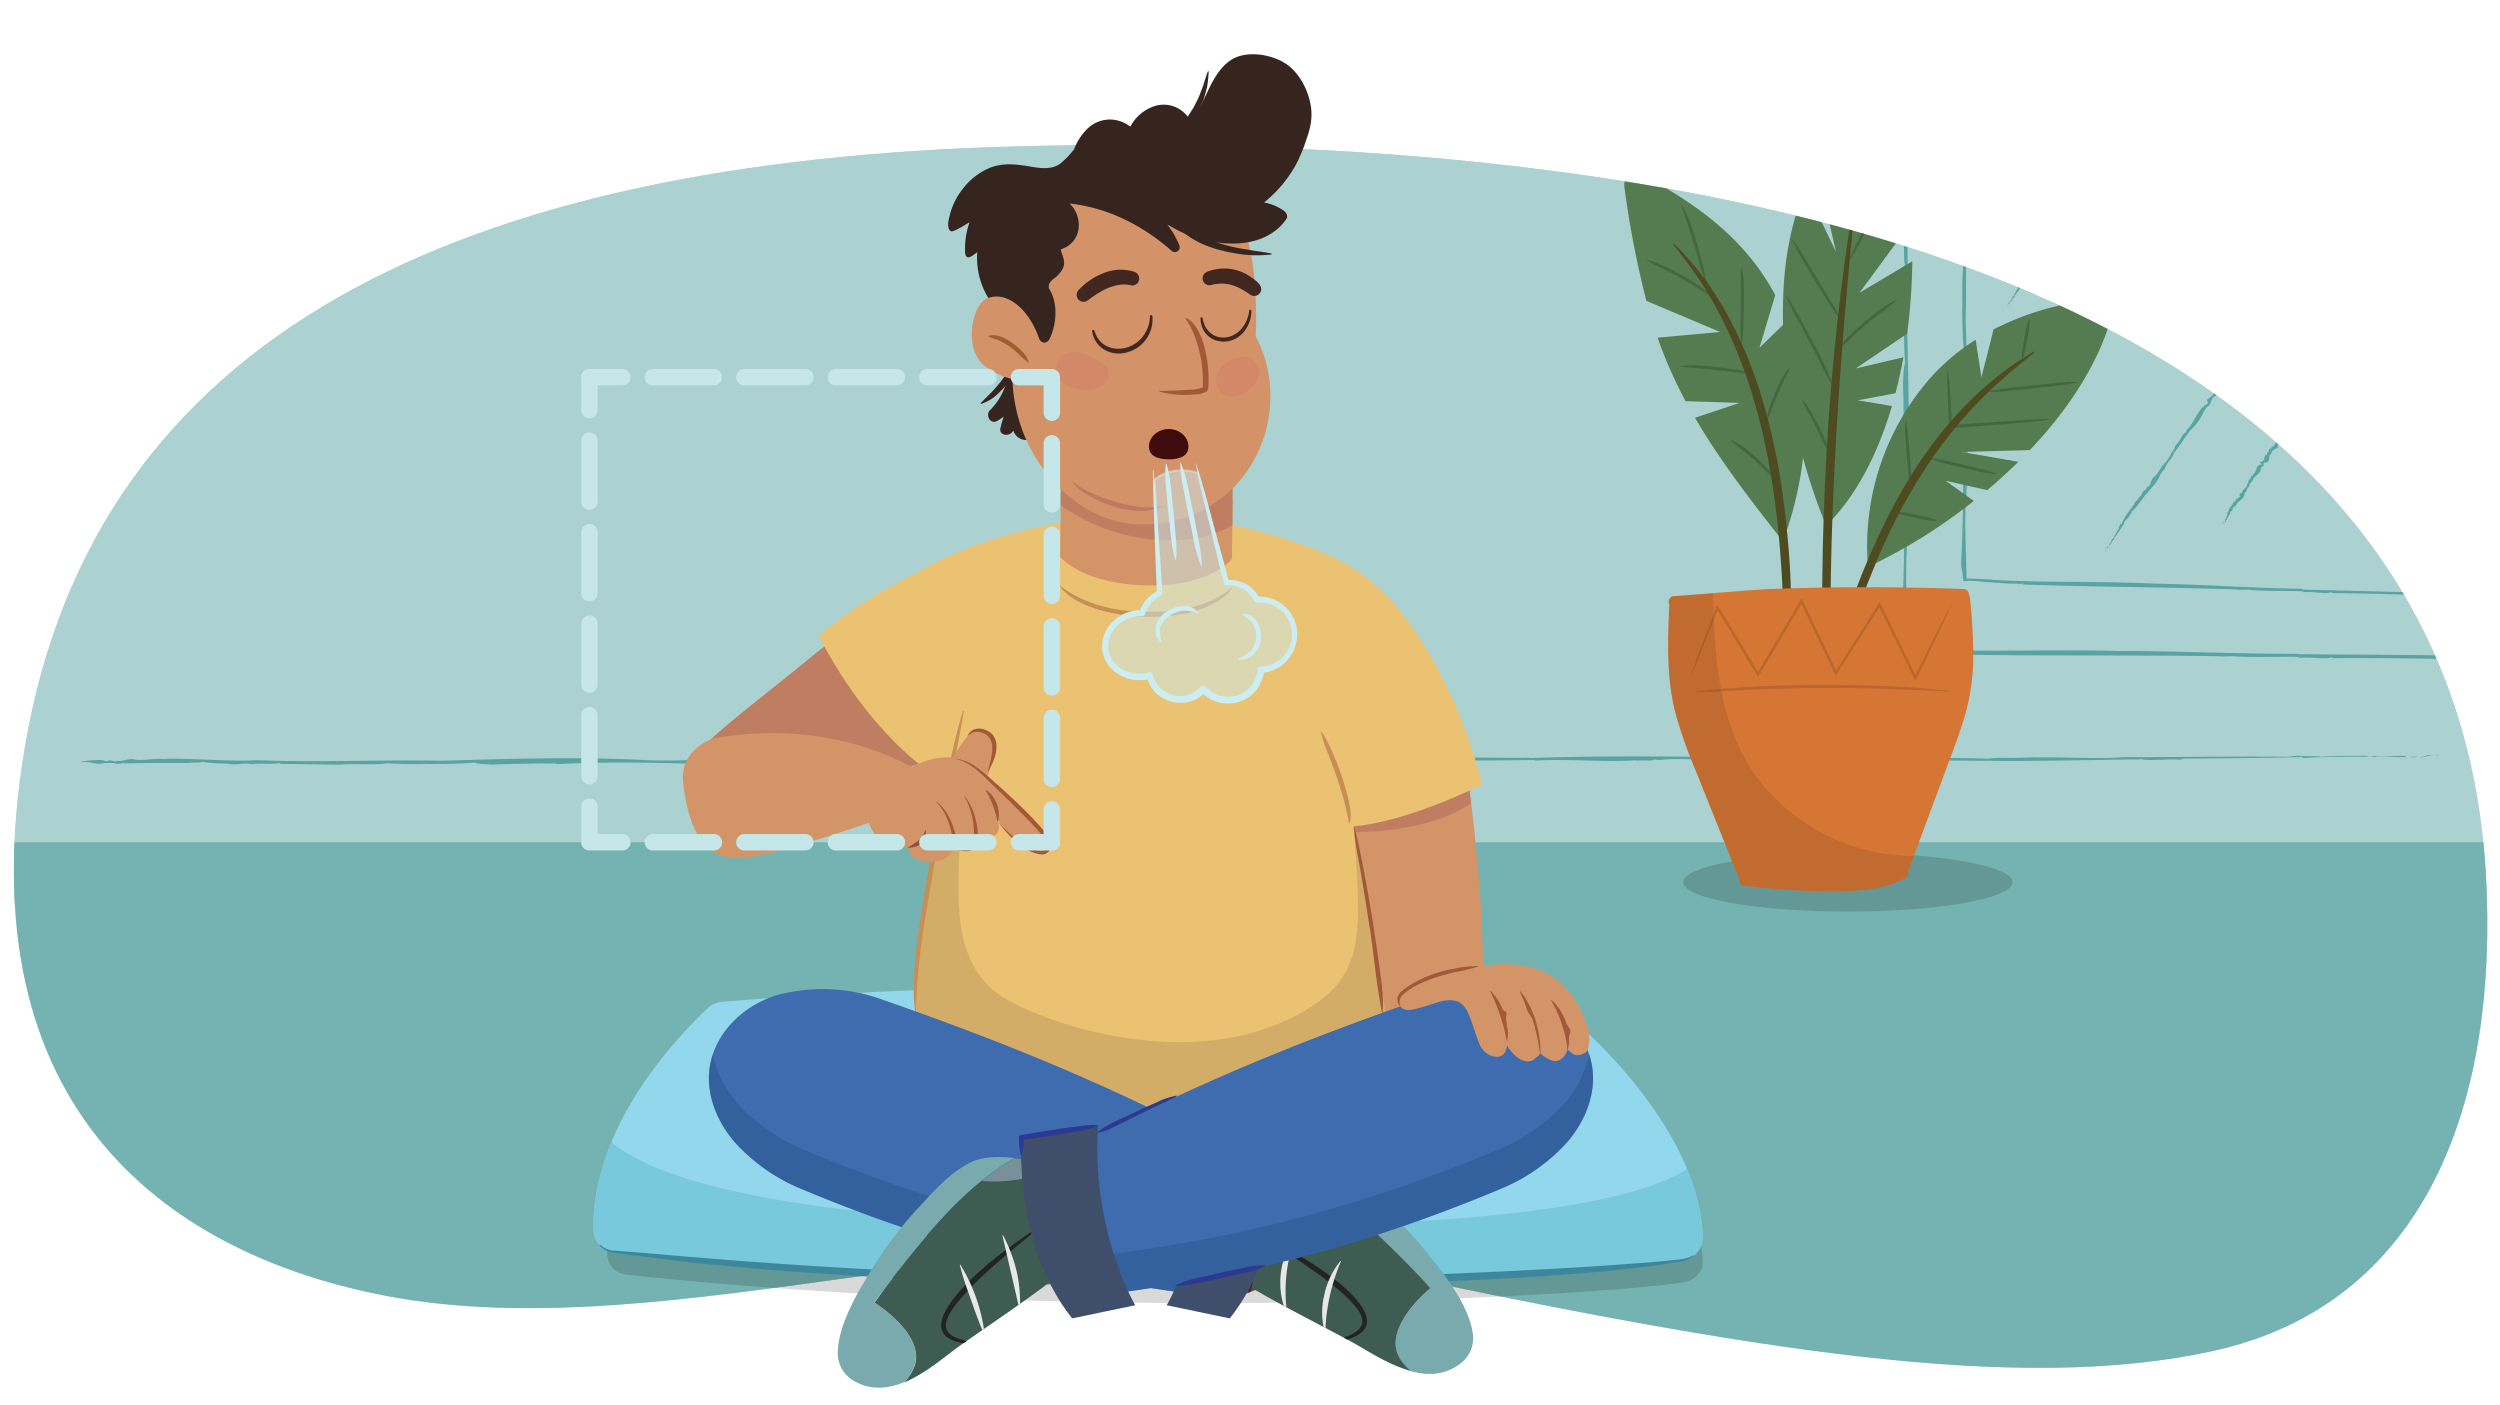 <svg xmlns="http://www.w3.org/2000/svg" xmlns:xlink="http://www.w3.org/1999/xlink" width="760" height="427" viewBox="0 0 760 427"><defs><clipPath id="a"><path d="M755.66,265.11c4.19,69.95-18.17,131.37-82.87,145.58-59.5,13.08-140,0-260.93-25.75-96.7-20.6-206.59,25.77-294.52,9C54.14,381.81-11.52,339.7,7.59,227,28.87,101.61,139.74,49,308.84,44.5,505.59,39.29,744.46,78.09,755.66,265.11Z" fill="none"/></clipPath><clipPath id="b"><path d="M637.3,91.15a84.38,84.38,0,0,0-31.27,9c-1.19,4.92-3.68,14.51-3.68,14.51l-1.76-11.38A65,65,0,0,0,587,114.7a77.49,77.49,0,0,0-19.13,57.64,165.16,165.16,0,0,0,32.17-20.06l-8.6-6.14L604.12,149c3.26-2.75,6.43-5.62,9.47-8.61l-17.29-3,20.77-.56c11.5-12.12,20.63-25.88,24.71-40.13A4.31,4.31,0,0,0,637.3,91.15Z" fill="#547c50"/></clipPath><clipPath id="c"><path d="M598.86,181.67a2,2,0,0,0-.33-.92,1.59,1.59,0,0,0-1.55-1.68q-29.49-1.12-59,0c-5.58.22-23.58,1.82-29.15,2.16a1.69,1.69,0,0,0-1.37,2.45,1.46,1.46,0,0,0,0,.22c-.51,11.18-.88,22.46,2,33.37a137.48,137.48,0,0,0,5.43,15.5q3.17,7.91,6.35,15.81l7.25,18.08a2.39,2.39,0,0,0,.28.49,1.43,1.43,0,0,0-.1.49,1.66,1.66,0,0,0,1.61,1.61q10.14,1.29,20.38,1.61c6.28.18,12.69.31,18.91-.71a30.87,30.87,0,0,0,9.75-3.24,1.44,1.44,0,0,0,.69-1.84l11.83-31.86c2-5.27,4-10.52,5.57-15.93a66.64,66.64,0,0,0,2.45-16.61A168.07,168.07,0,0,0,598.86,181.67Z" fill="#d67635"/></clipPath><clipPath id="d"><path d="M375,357.07l-1,.33c-6.92,2.17-14,4.66-20.15,8.11a3.26,3.26,0,0,0-.8.62c-1.59.71-2.79,2.08-2.35,3.74,1.17,4.5,2.41,9,3.76,13.44,1.19,4,1.85,8.46,5.06,11.63a2.53,2.53,0,0,0,.7.47,1.68,1.68,0,0,0,1.8,1.24c6.4.16,13.32-1.93,19.6-4.48,9.44,5.45,19.35,10.41,29,15.61,4.69,2.53,11.38,7.17,18.32,9-2.48-2.05-4.59-4.79-4.66-8.16-.18-8.37,10.56-17,10.56-17s-19.53-21.91-36.13-32.34l-.77-.46C386.81,361.23,378.91,358.85,375,357.07Z" fill="none"/></clipPath><clipPath id="e"><path d="M321,354.34l1.08.2c7.14,1.31,14.48,2.9,21,5.58a3,3,0,0,1,.87.52c1.66.51,3,1.72,2.8,3.42-.62,4.61-1.3,9.21-2.09,13.8-.7,4.08-.81,8.62-3.6,12.17a2.42,2.42,0,0,1-.64.54,1.69,1.69,0,0,1-1.63,1.46c-6.33.94-13.45-.29-20-2-8.69,6.57-17.92,12.7-26.89,19-4.34,3.08-10.41,8.51-17.07,11.22,2.21-2.34,4-5.31,3.62-8.67-.85-8.33-12.56-15.55-12.56-15.55s16.7-24.14,31.9-36.53c.23-.2.46-.37.7-.55C309.75,359.92,317.3,356.59,321,354.34Z" fill="none"/></clipPath></defs><path d="M755.66,265.11c4.19,69.95-18.17,131.37-82.87,145.58-59.5,13.08-140,0-260.93-25.75-96.7-20.6-206.59,25.77-294.52,9C54.14,381.81-11.52,339.7,7.59,227,28.87,101.61,139.74,49,308.84,44.5,505.59,39.29,744.46,78.09,755.66,265.11Z" fill="#badddd"/><g clip-path="url(#a)"><rect x="2.69" y="-0.6" width="760" height="275.23" fill="#acd1d1"/><rect y="256.05" width="760" height="170.95" fill="#74b3b2"/><polygon points="741.39 229.64 741.06 229.57 740.18 229.78 741.39 229.64" fill="#59a3a2"/><path d="M735.61,230.12c.17,0,.09.11.26.15l3.4-.62C737.75,229.3,736.61,230.36,735.61,230.12Z" fill="#59a3a2"/><path d="M734.61,230.06a4.21,4.21,0,0,0-2.17.24C732.9,230.08,734.89,230.37,734.61,230.06Z" fill="#59a3a2"/><path d="M618.56,230.2H619A2.24,2.24,0,0,0,618.56,230.2Z" fill="#6eafae"/><path d="M588.29,231.18l-.32.23c5.65-.41,12,0,18-.17l-.41.08c15.16.09,29.14-.29,44.19-.47-.24,0-.32.1-.56.12a17.25,17.25,0,0,1,2.34-.21c.22.06-.22.11-.49.13,3.18.39,9.33-.24,11.32.06.89,0,1.29-.2.79-.32,11.77-.1,24.37-.17,36.36-.47.58.05.68.15.52.29,10.25-.62,21-.38,31.48-.28.4-.16-1.07-.17,0-.34-3.37-.2-6.17.4-9.23.11l.39-.16c-2.22-.1-.45.39-2.76.19-.91-.13.23-.2-.19-.21-4.73.07-9.66-.08-14.12.3-1.1-.34-5.08,0-6.82-.33a16,16,0,0,0-2.92.32c-16.55-.18-33.46.15-50.41.13-7.94.66-17.44-.13-26.86.09-.06,0,0-.05,0-.07-3.07.17-7.54.24-11.2.16l-3.11.28c-22-.57-44.58-.17-67-.41-25.45-.16-47.74-.64-72.52.23,0-.06-.17-.1.47-.13-7.15.14-13.67-.1-20.4,0l0-.07c-16.72.55-34.79-.07-50.9.52-19.61-.06-41.79,0-62.55.16l.05-.13c-16.61.28-32.66-.41-49.24-.2-17-.3-35,.74-52.24.35-10.64-.64-24.61.73-34.6.06-20.52-1-40.43-.35-61,.25-18.93-.36-37.83.56-56.16-.17-8.69.47-18.28-.58-27.95-.44l.34.16c-3.47-.49-7.73.68-9.89,0l.36,0c-1.83-.37-4.26.87-5.38.43l-.3.19c-2.22,0-.26-.21-2-.28-.64,0-.24.33-1.59.22-.29-.74-7.42,0-7.15.21,3,0,3.36.43,5.48.6,0,0,0,0,0,0A19.49,19.49,0,0,1,34.8,232l.46.16c.7.32,3.36-.63,2.47-.08,6-.14,12.91-.13,19.64-.14.94-.21,5.14,0,3.67-.38a51.05,51.05,0,0,0,8.55.56.64.64,0,0,1-.44.07c3.6.6,4.27-.55,7.65.18.53-.52,6.14.16,8-.44.41.11.55.22.4.31,6.08,0,12.8.19,18,.22,4.39-.45,10.64.2,14.42-.42,3.13.13,8.2.39,12.58.14l-.43.08c4.93,0,11.1-.07,14.48-.46,1.46.59,3.59.47,5.73.66,3.29-.27,9.94-.19,15-.44.77.27,4.14-.12,4.4.28,14.09-.77,31.5-.5,46.54.08l-.22,0c2-.22,4.2-.7,6.18-1,.2,0,.18.1-.24.1,2.75-.07,5.32.32,8.06.25,0,.06,0,.06-.47.13,2.58-.18,5.32.32,8.36,0l.17.1,1.93-.15c0,.14-.12.34-1.15.29,23.58.13,47.92-.55,72.13-.46l-.89.13,4.7-.22c0,.06-.25.09-.48.12,6,.23,12.19-.14,18-.09,0,.07-.91.19-.09.27,4.31-.36,6.93.47,9.09-.28.2,0,.34.2-.1.26,12-.25,24.32-.23,36.42-.11,10.06-.68,21.32-.07,31.78-.61l-.05.14c13.54-.47,27.91,0,41.94-.06,5.83,0,9.77-.11,15.63-.12l.14.17c9.86-.64,20.72.58,31-.13l-.71.23c1.59-.35,6.22.13,5.61-.48l1.82.18c7-.8,12.72.37,21.28-.15l-.56.15a59.54,59.54,0,0,1,6.61-.07,6.82,6.82,0,0,1-.68.1c7.13.57,15.07-.06,22.59,0l-.85.27c3.64-.32,10.31,0,15.09-.17l-.29.13,2.42-.18.06.26C576.36,231.43,582.22,231.21,588.29,231.18Z" fill="#59a3a2"/><path d="M651,230.89H651C650.79,230.91,650.88,230.91,651,230.89Z" fill="#6eafae"/><path d="M31,232.2l-.76,0A3.63,3.63,0,0,0,31,232.2Z" fill="#6eafae"/><path d="M749.2-19.25l.36-.22c-6.23.32-13.24-.19-19.82-.1l.45-.07c-16.7-.32-32.09-.14-48.66-.19.26,0,.35-.08.62-.11a21.06,21.06,0,0,1-2.59.18c-.23-.06.25-.11.54-.13-3.49-.42-10.27.11-12.46-.22-1,0-1.42.18-.87.31-13-.07-26.83-.19-40-.07-.63-.06-.75-.16-.57-.29-11.29.46-23.12.06-34.66-.19-.45.15,1.17.18,0,.34,3.71.25,6.81-.31,10.17,0l-.43.15c2.45.13.5-.39,3-.15,1,.14-.26.2.21.21,5.21,0,10.64.22,15.54-.09,1.21.35,5.6.08,7.52.44a19.07,19.07,0,0,0,3.21-.29c18.22.43,36.84.35,55.51.62,8.75-.54,19.2.39,29.57.31.07,0,.06.05,0,.06,3.38-.11,8.3-.12,12.34,0l3.42-.23c4.24.16,8.5.28,12.77.39l12.2.26q-.17,11.6-.32,23.28c-.1,8-.21,16.06-.39,24.08-.53,28-1.33,52.55-.81,79.85-.07,0-.11.18-.12-.52,0,7.87-.3,15-.26,22.46l-.07,0c.31,18.41-.57,38.3-.21,56-.06,3.93-.12,8-.19,12.54l-27.52-.29-28.35-.19.06-.13c-18.29.06-36-.85-54.21-.85-18.76-.52-38.6.28-57.53-.34-1.11-.07-2.26-.13-3.45-.17l-3.42-.09c0-1.22,0-2.47,0-3.73s0-2.67-.06-4c-.05-2.7-.11-5.41-.17-8.09-.1-5.35-.14-10.52.15-15,1.1-22.6.56-44.53.07-67.12.45-20.85-.36-41.66.46-61.84-.42-9.57.67-20.13.59-30.77l-.17.38c.51-3.82-.64-8.52.1-10.9l0,.4c.38-2-.85-4.7-.4-5.93l-.19-.33c0-2.45.21-.29.3-2.17,0-.72-.34-.28-.22-1.76.74-.32,0-8.17-.17-7.87-.05,3.26-.45,3.69-.63,6,0,0,0,0,0,0a22.81,22.81,0,0,1,.06,5.07l-.15.51C579.09-9,580-6,579.48-7c.11,6.63.06,14.23,0,21.63.21,1,0,5.67.37,4.05a60.35,60.35,0,0,0-.6,9.41c0-.08-.09-.16-.08-.48-.61,4,.53,4.7-.21,8.42.51.58-.2,6.75.4,8.86-.12.46-.22.61-.31.44-.05,6.7-.27,14.1-.32,19.76.43,4.84-.26,11.72.35,15.89-.15,3.45-.44,9-.21,13.84l-.08-.47c0,5.44,0,12.22.39,16-.6,1.61-.5,4-.7,6.3.26,3.63.15,11,.37,16.49-.28.85.1,4.57-.31,4.85.7,15.51.34,34.68-.32,51.24l0-.24c.21,2.15.69,4.62,1,6.81,0,.22-.1.19-.1-.27,0,.61,0,1.72,0,2.66l2.21.1,1.67.11c1.12.07,2.24.12,3.39.11,0,.06,0,.06-.51.12,2.83-.14,5.85.39,9.2.12l.19.11,2.13-.12c-.06.13-.14.33-1.28.27,26,.44,52.77.07,79.43.49l-1,.11,5.17-.16c0,.06-.28.09-.53.12,6.59.3,13.42,0,19.84.14,0,.07-1,.19-.11.27,4.76-.31,7.63.56,10-.16.22,0,.37.21-.11.26,13.22-.09,26.78.08,40.1.36l2.74-.1,1.42,0,1.94,0c0-1.37,0-2.75,0-4.14,0-1.21,0-2.43,0-3.66,0-2.45.06-4.93.09-7.41.06-5,.11-9.93-.06-14.75l.14.06c-.28-14.92.43-30.73.53-46.18.14-6.42,0-10.76.11-17.21l.18-.15c-.51-10.87.87-22.81.31-34.15l.22.79c-.33-1.76.21-6.85-.4-6.19l.21-2c-.71-7.7.55-14,.15-23.43l.14.62c-.08-2.5-.13-5.43,0-7.28a6.39,6.39,0,0,1,.09.75c.68-7.85.16-16.59.29-24.87l.26.94c-.27-4,.12-11.35,0-16.62l.12.33L757.27-7l.26-.07c0-2,0-4,0-6s0-4.1,0-6.13Z" fill="#59a3a2"/><path d="M739.4-5.15l.29-.23c-5.21.42-11.1,0-16.61.21l.37-.08c-14,0-26.9.37-40.78.58.22,0,.29-.1.51-.12a14.65,14.65,0,0,1-2.16.21c-.2,0,.21-.11.45-.13-2.93-.38-8.61.26-10.44,0-.83,0-1.19.21-.73.32-10.87.13-22.5.23-33.56.56-.54-.05-.63-.15-.49-.29-9.46.65-19.37.43-29,.35-.37.16,1,.17,0,.34,3.12.2,5.7-.41,8.53-.12l-.37.15c2.06.1.42-.39,2.55-.2.84.13-.21.2.18.21,4.37-.07,8.92.06,13-.33,1,.34,4.69,0,6.3.32a14.37,14.37,0,0,0,2.69-.33C655.42-3.62,671-4,686.68-4c7.32-.67,16.09.09,24.78-.16.06,0,0,0,0,.07,2.84-.17,7-.26,10.35-.18l2.86-.29q5.45.13,10.94.2l10.31.06q-.12,9.56-.25,19.18c-.09,6.64-.19,13.31-.35,20-.47,23.49-1.21,44.06-.64,66.94-.06,0-.1.15-.12-.44.05,6.61-.27,12.62-.21,18.84l-.07,0c.34,15.43-.49,32.1-.1,47-.06,4.13-.12,8.38-.19,13.17l-21.69-.61-22.38-.54L700,179c-15.33-.19-30.12-1.33-45.42-1.59-15.71-.77-32.36-.23-48.21-1.11-1.36-.13-2.78-.23-4.24-.29s-3.07-.11-4.32-.13c0-1.92-.09-3.89-.13-5.85s-.11-4-.17-6c-.09-4-.11-7.78.14-11.11,1-18.94.46-37.32-.09-56.26.41-17.47-.46-34.92.31-51.84-.44-8,.62-16.87.51-25.8l-.16.32c.5-3.2-.67-7.14.07-9.13l0,.33c.37-1.69-.86-3.94-.42-5l-.18-.27c0-2.06.21-.24.28-1.83,0-.59-.33-.23-.22-1.47.75-.27,0-6.85-.18-6.6,0,2.74-.45,3.1-.62,5.06,0,0,0,0,0,0a16.11,16.11,0,0,1,.08,4.25l-.16.43c-.32.64.62,3.11.07,2.27.12,5.56.1,11.93.09,18.13.21.87,0,4.75.37,3.4a43.44,43.44,0,0,0-.58,7.89.57.57,0,0,1-.07-.41c-.6,3.32.54,3.94-.2,7.06.52.49-.18,5.66.43,7.43-.12.38-.22.51-.32.37,0,5.61-.22,11.81-.26,16.56.44,4.06-.23,9.83.38,13.32a112.71,112.71,0,0,0-.17,11.61l-.08-.4c0,4.56.05,10.25.43,13.37-.6,1.35-.49,3.32-.68,5.29.26,3,.17,9.17.41,13.81-.28.71.1,3.83-.3,4.07.74,13,.42,29.07-.2,42.95l0-.2c.08.7.2,1.45.34,2.2l.11.57.05.3,0,.44q.1.8.21,1.56l1.83-.16c.23.05.21.11-.32.09l1.09,0,.93,0,1.84.16c1.22.12,2.44.24,3.71.24,0,.07,0,.07-.43.12,2.38-.11,4.89.47,7.71.24l.15.11,1.79-.09c0,.13-.12.33-1.08.25,21.76.79,44.23.79,66.57,1.57l-.83.1,4.34-.09c0,.06-.23.09-.44.11,5.51.39,11.25.19,16.62.41,0,.07-.84.17-.09.27,4-.24,6.38.66,8.39,0,.19,0,.31.21-.1.26,11.08.09,22.45.45,33.6.91l.49,0h2.13c0-1.31-.06-2.64-.09-4,0-1.12,0-2.25,0-3.39,0-2.27,0-4.58.06-6.89.07-4.63.13-9.28-.07-13.78l.14.05c-.31-12.51.37-25.76.44-38.72.12-5.38,0-9,.07-14.42l.17-.13c-.52-9.11.83-19.12.25-28.62L746,72c-.34-1.48.2-5.74-.42-5.19l.21-1.67c-.72-6.46.52-11.74.1-19.65l.14.52a53.52,53.52,0,0,1,0-6.1,4.56,4.56,0,0,1,.09.63c.66-6.58.13-13.91.24-20.85l.26.79c-.28-3.36.1-9.52,0-13.93l.12.27-.14-2.24.25,0c0-1.63,0-3.24,0-4.82s0-3.33,0-5Z" fill="#59a3a2"/><path d="M596.89,1.13c0-.26,0-.48.05-.7A3.07,3.07,0,0,0,596.89,1.13Z" fill="#6eafae"/><polygon points="676.04 159.48 676.11 159.51 675.96 159.35 676.04 159.48" fill="#59a3a2"/><path d="M675.81,159l-.12-.08.4.48C676.4,159.56,675.6,158.89,675.81,159Z" fill="#59a3a2"/><path d="M675.88,159c.15,0-.07-.15-.14-.22C675.91,158.93,675.63,158.82,675.88,159Z" fill="#59a3a2"/><path d="M678.68,155.11s0,0,0,0S678.69,155.12,678.68,155.11Z" fill="#6eafae"/><path d="M678.66,153.52l-.18-.15c.19.44-.31.39-.31.7l-.06-.07a4.76,4.76,0,0,0-.73,1.74l-.08-.09c0,.07.14.19.1.2a.25.25,0,0,1-.09-.09c-.38-.13,0,.45-.32.33a.45.45,0,0,0,.23.22,4.57,4.57,0,0,0-.54,1.48.69.69,0,0,1-.24-.16c.24.71-.23.92-.57,1.2.12.11.16.07.27.21s-.16-.45.15-.37l.11.11c.14,0-.3-.26-.08-.21s.15.13.17.12c.07-.19.31-.27.12-.64.29.17.13-.16.43,0-.07-.12,0-.14-.18-.3.56-.43.72-1.18,1.16-1.72-.32-.66.54-.5.6-.94l.06,0a.37.37,0,0,1,.15-.46l-.14-.27c1-.38,1.25-1.36,2-1.95.77-.74,1.7-1.18,1.64-2.52,0,0,.08.06.09.09.07-.31.42-.38.48-.68l.05,0c0-.88.93-1.1.87-2a9.65,9.65,0,0,0,1.43-2.16l.11.08c.2-.71,1.15-.81,1.4-1.48.66-.38.28-1.61,1-1.93.77,0,0-1.25.81-1.17,1.31-.07,1.3-1.11,1.33-2.15.76-.4.51-1.58,1.55-1.74-.16-.57.91-.25,1-.65l-.14-.08c.48.18-.35-.67.28-.3l0,0c.34.17-.58-.67-.21-.44l-.13-.12c0-.1.17.12.27.11s-.26-.21-.14-.19c.6.44.19-.24,0-.36-.1.07-.43-.16-.61-.19l0,0c.23.25,0,.19,0,.2l-.14-.07c-.27-.18.42.49,0,.12a1.71,1.71,0,0,1-.38.73c.14.16-.15.16.21.35-.41-.22-.62-.13-.66-.06s-.07-.06,0-.05c-.56-.25.34.47-.33.14.4.33-.28.1.15.53a1.35,1.35,0,0,1-.25-.17c-.17.19-.48.29-.63.45.25.42-.43.22,0,.73-.18,0-.52,0-.43.32l-.05-.06a.65.65,0,0,0,0,.76c-.51-.32-.47-.18-.68-.22.14.27-.09.44,0,.76-.24-.14,0,.21-.33,0,.26.93-.39,1.34-1.24,1.48v0c.12.2.45.57.63.81,0,0-.09-.06-.07-.07s-.39,0-.4.11l-.09-.09c.07.19-.39,0-.22.27l-.09-.06.07.15c-.1-.08-.26-.2-.2-.21-.69.69-.76,1.91-1.44,2.64l-.08-.1.06.29a.38.38,0,0,1-.09-.1c-.33.06-.19.49-.38.65-.05,0-.13-.15-.21-.16.18.36-.54-.06,0,.46a.9.9,0,0,1-.21-.16,2.07,2.07,0,0,1-.82,1.26c.28.75-.49.74-.32,1.41l-.11-.08c0,.73-.72.89-1,1.41-.19.16-.16.38-.3.58l-.14-.1c.27.72-1,.33-.67,1.1l-.17-.16c.25.26-.25.12.25.47l-.19-.05c.46.72-.62.19-.42.79l-.1-.11c0,.15,0,.29-.11.26s0,0-.06-.08c-.64-.11-.33.53-.54.76l-.19-.19c.16.31-.24.35-.25.6l-.09-.09.08.19-.2-.15C678.76,153,678.78,153.3,678.66,153.52Z" fill="#59a3a2"/><path d="M677.31,155.76h0S677.31,155.74,677.31,155.76Z" fill="#6eafae"/><path d="M691.82,134.64h.06S691.83,134.63,691.82,134.64Z" fill="#6eafae"/><polygon points="640.13 167.75 640.21 167.77 640.09 167.56 640.13 167.75" fill="#59a3a2"/><path d="M640.1,167l-.13-.06.28.65C640.63,167.64,639.85,166.92,640.1,167Z" fill="#59a3a2"/><path d="M640.22,166.93c.19,0,0-.25-.06-.33C640.31,166.77,640,166.76,640.22,166.93Z" fill="#59a3a2"/><path d="M647.37,157v0A0,0,0,0,0,647.37,157Z" fill="#6eafae"/><path d="M648.48,153.84l-.16-.16c0,.72-.76,1-1,1.63l0-.08a27.59,27.59,0,0,0-2.39,4s-.06-.09-.06-.12.08.26,0,.32-.08-.08-.08-.12c-.5,0-.39.94-.75.93a.26.26,0,0,0,.21.26,24.93,24.93,0,0,0-1.9,3.36c-.08,0-.17,0-.27-.13a5.25,5.25,0,0,1-1.75,2.84c.11.13.2,0,.28.19.37-.16.06-.76.49-.84l.1.13c.22-.13-.29-.28,0-.35.16,0,.15.14.18.11.25-.44.67-.78.64-1.38.35.11.33-.42.7-.38,0-.18.08-.27-.08-.44,1.19-1.3,2-2.93,3.06-4.35,0-1.07,1.2-1.41,1.61-2.34a.12.12,0,0,1,0,.05A2,2,0,0,1,648,156l0-.43c1.84-1.53,2.93-3.68,4.52-5.44,1.73-2.06,3.51-3.67,4.37-6.29,0,0,.09.05.07.12.34-.69.94-1.1,1.25-1.75l0,0c.61-1.74,2.24-2.91,2.78-4.62a65.46,65.46,0,0,0,3.78-5.41l.1.08c.82-1.57,2.38-2.52,3.26-4.05,1.3-1.27,1.59-3.42,3-4.64,1.18-.53.95-2.53,2.11-3,2.09-1.15,2.82-3.22,3.62-5.32,1.48-1.39,1.93-3.54,3.66-4.66.17-1,1.61-1.21,2.11-2.11l-.15-.06c.61,0-.07-1.07.65-.82v0c.42.07-.43-.88,0-.71l-.12-.13c.09-.22.18.1.35,0s-.26-.21-.09-.27c.62.42.47-.62.29-.72-.22.23-.56,0-.83.1l0,0c.18.32-.11.37-.21.44l-.16,0c-.3-.13.3.66-.09.26a11.12,11.12,0,0,1-1.12,1.74c.11.21-.34.43.08.54a1,1,0,0,0-1,.4s-.06-.07,0-.09c-.71,0,.18.69-.62.55.38.35-.52.42-.15.94a.58.58,0,0,1-.28-.15c-.39.51-1,1-1.3,1.39.09.65-.83.79-.56,1.48-.31.18-.83.46-.91,1l0-.08a2.27,2.27,0,0,0-.54,1.5c-.57-.23-.61,0-.89.09,0,.44-.47,1-.58,1.53-.27-.09-.17.43-.51.21a6.2,6.2,0,0,1-3,3.9v0c.06.3.31.78.41,1.12,0,0-.09,0-.07-.08-.11.27-.59.26-.7.53-.05,0-.05,0-.07-.11,0,.32-.59.26-.53.7l-.1,0v.26c-.11-.09-.26-.21-.16-.27C668,125.5,667,128,665.45,130l-.05-.15-.11.53a.21.21,0,0,1-.08-.12c-.55.38-.64,1.13-1.05,1.59,0,0-.1-.2-.21-.17,0,.58-.81.31-.34.94,0,0-.19-.09-.21-.17a13,13,0,0,1-2.19,3.16c-.08,1.26-1.28,1.85-1.51,3l-.1-.08c-.47,1.43-1.78,2.35-2.58,3.6a14.27,14.27,0,0,0-.89,1.39l-.14-.09c-.1,1.22-1.76,1.42-1.84,2.71L654,146c.19.35-.49.46,0,.77l-.27,0c.21,1.07-1.09.86-1.21,1.89l-.08-.13c0,.26-.15.54-.36.6,0,0,0,0,0-.11-.9.26-.89,1.31-1.38,1.93l-.17-.23c0,.5-.62.89-.81,1.38l-.08-.1v.31l-.21-.14C649,152.68,648.84,153.31,648.48,153.84Z" fill="#59a3a2"/><path d="M644.78,159.34h0S644.78,159.32,644.78,159.34Z" fill="#6eafae"/><path d="M682.59,106l.09,0S682.61,105.94,682.59,106Z" fill="#6eafae"/><polygon points="625.59 102.15 625.66 102.18 625.52 102 625.59 102.15" fill="#59a3a2"/><path d="M625.42,101.58l-.12-.08.36.54C626,102.19,625.21,101.48,625.42,101.58Z" fill="#59a3a2"/><path d="M625.51,101.57c.16,0,0-.17-.11-.25C625.56,101.48,625.26,101.39,625.51,101.57Z" fill="#59a3a2"/><path d="M629.65,96.11v0S629.66,96.13,629.65,96.11Z" fill="#6eafae"/><path d="M630,94.11l-.17-.16c.12.51-.44.55-.52.94l0-.07A8.7,8.7,0,0,0,628,97.15l-.07-.09c0,.08.12.21.07.23a.15.15,0,0,1-.08-.1c-.42-.09-.15.58-.46.49,0,.07.11.18.22.24a8.19,8.19,0,0,0-1,2,.55.55,0,0,1-.24-.16c.1.86-.48,1.21-1,1.63.12.12.18.06.27.21.29,0-.08-.53.26-.49l.11.11c.16,0-.29-.26,0-.24s.15.13.17.12c.13-.26.42-.4.28-.84.31.16.2-.23.52-.11-.07-.14,0-.18-.15-.34a19.55,19.55,0,0,0,1.75-2.41c-.23-.77.74-.72.91-1.3l0,0a.65.65,0,0,1,.29-.61l-.11-.32c1.26-.66,1.77-2,2.77-2.84,1.07-1.08,2.25-1.82,2.48-3.5,0,0,.09,0,.08.1.16-.42.59-.57.73-1l.05,0c.18-1.11,1.33-1.56,1.46-2.67a20.52,20.52,0,0,0,2.16-3l.1.08c.39-.93,1.52-1.25,2-2.14.85-.61.69-2.09,1.63-2.64.9-.09.33-1.59,1.22-1.64,1.53-.33,1.76-1.65,2-3,1-.65,1-2.09,2.19-2.49-.05-.69,1.12-.49,1.37-1l-.14-.08c.51.14-.25-.79.4-.43v0c.36.15-.53-.73-.14-.51l-.13-.13c0-.14.17.12.29.08s-.25-.22-.12-.21c.6.45.27-.34.1-.46-.13.11-.46-.12-.67-.12,0,0,0,0,0,0,.21.27,0,.24-.1.27l-.13-.08c-.28-.17.36.55,0,.16a3.36,3.36,0,0,1-.61,1c.13.17-.2.22.17.41-.42-.21-.7,0-.75,0s-.07-.06,0-.06c-.6-.21.27.54-.42.24.38.35-.36.18.05.65a.86.86,0,0,1-.26-.18c-.23.28-.62.47-.83.7.19.48-.55.36-.2.93-.22.06-.61.13-.57.49l-.05-.07a1,1,0,0,0-.17,1c-.52-.3-.5-.13-.73-.15.1.32-.21.58-.2,1-.24-.14-.06.26-.38,0,.09,1.13-.76,1.77-1.77,2.1v0c.1.23.39.63.54.9,0,0-.08,0-.06-.07,0,.17-.45,0-.49.22a.29.29,0,0,1-.09-.1c.05.23-.44,0-.31.38l-.09-.06.05.18c-.11-.08-.26-.21-.19-.23-1,1-1.32,2.56-2.28,3.62l-.07-.12v.36a.26.26,0,0,1-.09-.1c-.39.13-.33.65-.58.89,0,0-.12-.16-.21-.17.13.42-.62,0-.11.59a.73.73,0,0,1-.21-.16A4.19,4.19,0,0,1,637.24,84c.16.89-.73,1-.69,1.85l-.11-.09c-.12.92-1,1.27-1.48,2-.26.23-.28.52-.49.79l-.14-.1c.15.86-1.21.61-1,1.52l-.15-.17c.22.29-.33.21.17.55l-.21,0c.37.83-.76.36-.66,1.08l-.1-.11c0,.17,0,.35-.18.35,0,0,0,0-.06-.1-.71,0-.5.74-.8,1.07l-.18-.21c.12.37-.36.49-.42.81l-.09-.1,0,.23-.2-.16C630.23,93.4,630.19,93.81,630,94.11Z" fill="#59a3a2"/><path d="M627.92,97.19h0S627.91,97.17,627.92,97.19Z" fill="#6eafae"/><path d="M649.61,67.68h.07S649.63,67.68,649.61,67.68Z" fill="#6eafae"/><polygon points="610.39 93.16 610.47 93.19 610.34 93 610.39 93.16" fill="#59a3a2"/><path d="M610.3,92.5s-.09-.06-.13-.07l.32.59C610.84,93.14,610.07,92.42,610.3,92.5Z" fill="#59a3a2"/><path d="M610.4,92.48c.18,0,0-.21-.09-.29C610.47,92.36,610.14,92.3,610.4,92.48Z" fill="#59a3a2"/><path d="M616,85.12a.1.1,0,0,0,0,0S616,85.13,616,85.12Z" fill="#6eafae"/><path d="M616.71,82.61l-.17-.16c.05.61-.59.75-.75,1.24l0-.08a15.86,15.86,0,0,0-1.8,3.06s-.06-.08-.07-.11.1.24,0,.28a.17.17,0,0,1-.08-.11c-.46,0-.27.73-.6.67,0,.08.1.21.22.25a13.87,13.87,0,0,0-1.42,2.57.47.47,0,0,1-.26-.15c0,1-.74,1.55-1.33,2.14.11.13.19,0,.27.21.33-.09,0-.63.37-.64l.11.12c.19-.08-.29-.27,0-.29s.15.14.18.12c.18-.34.53-.56.45-1.08.32.15.26-.31.6-.22,0-.16,0-.21-.11-.38a33.76,33.76,0,0,0,2.38-3.24c-.13-.9,1-1,1.25-1.74a.12.12,0,0,1,0,.05,1.11,1.11,0,0,1,.43-.8l-.07-.37c1.53-1,2.33-2.69,3.61-3.94,1.38-1.5,2.85-2.6,3.39-4.69,0,0,.09.05.08.11.24-.53.75-.8,1-1.3l.05,0c.4-1.38,1.77-2.14,2.1-3.51a37.54,37.54,0,0,0,3-4l.1.08c.6-1.21,1.93-1.79,2.58-2.95,1.07-.89,1.14-2.66,2.29-3.49,1-.28.64-2,1.65-2.21,1.8-.67,2.27-2.32,2.81-4,1.21-1,1.42-2.72,2.89-3.42.06-.83,1.35-.79,1.72-1.48l-.14-.08c.55.09-.16-.9.52-.59v0c.38.12-.48-.8-.08-.6l-.13-.13c.07-.17.18.11.32,0s-.25-.22-.1-.24c.6.44.37-.47.19-.58-.17.17-.51-.06-.74,0h0c.19.3-.06.3-.16.35l-.14-.07c-.29-.15.33.6-.06.2a6.21,6.21,0,0,1-.86,1.32c.12.18-.27.31.12.46a.73.73,0,0,0-.86.2s-.06-.07,0-.08c-.65-.14.22.61-.52.37.38.35-.43.28,0,.78a.73.73,0,0,1-.26-.17c-.31.38-.79.68-1.06,1,.14.55-.68.54-.38,1.16-.25.12-.71.27-.73.7l0-.07a1.39,1.39,0,0,0-.35,1.19c-.55-.28-.56-.07-.81,0,0,.37-.34.74-.39,1.21-.25-.12-.11.33-.44.1a3.62,3.62,0,0,1-2.35,2.87v0c.08.26.35.7.47,1,0,0-.08-.06-.06-.08-.08.22-.51.13-.59.35a.19.19,0,0,1-.08-.11c0,.27-.51.14-.42.52l-.09-.05,0,.21c-.1-.09-.25-.21-.17-.25-1.26,1.4-1.92,3.35-3.19,4.8l0-.13-.06.43a.2.2,0,0,1-.07-.11c-.47.24-.48.86-.82,1.19,0,0-.1-.18-.2-.17.07.49-.71.14-.23.74a.5.5,0,0,1-.2-.17A7.49,7.49,0,0,1,626.6,69c0,1-1,1.38-1.09,2.37l-.1-.09c-.3,1.14-1.4,1.73-2,2.67a7.5,7.5,0,0,0-.67,1.05l-.14-.1c0,1-1.48.94-1.43,2l-.14-.19c.2.32-.41.31.1.65h-.23c.29.93-.92.57-.93,1.43l-.09-.13c0,.21-.08.43-.27.46,0,0,0,0,0-.11-.8.1-.7,1-1.08,1.44l-.17-.22c.06.43-.49.66-.62,1l-.08-.1,0,.27-.2-.16A13.38,13.38,0,0,0,616.71,82.61Z" fill="#59a3a2"/><path d="M613.85,86.73s0,0,0,0S613.85,86.71,613.85,86.73Z" fill="#6eafae"/><path d="M643.31,47.06h.08S643.33,47.05,643.31,47.06Z" fill="#6eafae"/><ellipse cx="561.73" cy="268.19" rx="50.07" ry="8.94" opacity="0.15"/><path d="M545,102.42c-.54-1.67-1.13-3.27-1.74-4.83l-8.38,8.13,4.79-16c-9.29-17.44-24-27.68-40.46-36.66a3.68,3.68,0,0,0-5.4,3.75,294,294,0,0,0,6.69,34.66l22.41,9.45-19,1.74a136.15,136.15,0,0,0,8.5,19.29l16.44.52L515.27,127c6.56,11.25,15.14,22.93,26.75,37.54C549.27,145.16,551.32,122.13,545,102.42Z" fill="#547c50"/><path d="M581.34,79.45,565.29,89l15.8-21.46c-.75-13.94-3.08-27.14-6.79-38A4.91,4.91,0,0,0,565.85,28,112.5,112.5,0,0,0,552,49.76c1.78,7.74,6.12,26.74,6.12,26.74l-9.36-19.37A94.39,94.39,0,0,0,543.16,78c-3,20.8-.54,51.42,12,81.81,9.15-9,15.7-21.82,20-36.38l-10.43-1.74,11.49-2.14q1.39-5.35,2.4-10.92L564.18,112l15.58-10.56A179.94,179.94,0,0,0,581.34,79.45Z" fill="#547c50"/><path d="M559.11,105.89c2-3.34,5.14-5.75,8-8.3,1.49-1.21,3-2.39,4.57-3.52a22.16,22.16,0,0,1,5-3l.06.1c-2.89,2.55-6.09,4.59-9,7.15q-2.21,1.81-4.31,3.75c-1.42,1.28-2.7,2.66-4.22,3.88l-.09-.08Z" fill="#466642"/><path d="M562.2,79c1.51-4.21,4.75-9.79,6.72-13.85l3.61-6.81a60.79,60.79,0,0,1,3.88-6.66l.11,0c-1.53,4.19-4.75,9.79-6.73,13.85l-3.61,6.8A54.34,54.34,0,0,1,562.3,79l-.1-.05Z" fill="#466642"/><path d="M558.27,42c.8,3.08.8,6.23,1.38,9.35.32,3.16,1.24,6.17,1.38,9.35l-.12,0c-1.33-2.92-1.62-6.12-2.22-9.24-.35-3.15-1-6.31-.53-9.49Z" fill="#466642"/><path d="M559.4,97c-2.68-3.11-5.52-8.3-7.78-11.76l-3.57-6.08a41.83,41.83,0,0,1-3.21-6.29l.1-.06c2.47,3.27,5.28,8.44,7.5,11.93l3.64,6a49.3,49.3,0,0,1,3.42,6.16l-.1.07Z" fill="#466642"/><path d="M557.34,117.87c-2.67-4.58-4.75-9.41-7.32-14q-1.82-3.53-3.69-7a69.07,69.07,0,0,1-3.52-7.11l.11,0c3.1,4.3,5.37,9.09,8,13.71,1.22,2.34,2.41,4.71,3.56,7.09a42.75,42.75,0,0,1,3,7.34l-.11.05Z" fill="#466642"/><path d="M555.87,137.57c-2.15-3.89-3.84-8-6-11.85a23.94,23.94,0,0,1-1.92-4l.1-.06c2.06,2.2,3.23,5,4.72,7.57,1.24,2.7,2.87,5.31,3.23,8.33l-.11,0Z" fill="#466642"/><path d="M637.3,91.15a84.38,84.38,0,0,0-31.27,9c-1.19,4.92-3.68,14.51-3.68,14.51l-1.76-11.38A65,65,0,0,0,587,114.7a77.49,77.49,0,0,0-19.13,57.64,165.16,165.16,0,0,0,32.17-20.06l-8.6-6.14L604.12,149c3.26-2.75,6.43-5.62,9.47-8.61l-17.29-3,20.77-.56c11.5-12.12,20.63-25.88,24.71-40.13A4.31,4.31,0,0,0,637.3,91.15Z" fill="#547c50"/><g clip-path="url(#b)"><path d="M592.13,112.11c.75,5,1,12.43,1.29,17.59l-.49-.44c2.54-.19,5.08-.41,7.62-.58l15.25-1.05c2.54-.14,5.09-.27,7.64-.23v.12c-7,1.07-15.76,1.47-22.83,2.11-2.69.22-5.4.38-8.09.58l0-.47-.4-8.8c-.13-2.94-.24-5.88-.09-8.83Z" fill="#466642"/><path d="M579.37,128c.81,2.6.8,6.48,1.13,9.2l.3,4.62a21.27,21.27,0,0,1,0,4.65h-.12c-.78-2.61-.8-6.49-1.13-9.21l-.31-4.62a20.1,20.1,0,0,1,0-4.65Z" fill="#466642"/><path d="M604.39,119c3.83-1,9.53-1.32,13.49-1.87l6.77-.66a45.44,45.44,0,0,1,6.81-.36v.11c-3.84,1-9.53,1.33-13.49,1.87l-6.77.67a42.94,42.94,0,0,1-6.81.36V119Z" fill="#466642"/><path d="M614.71,109c-.26-2.1.41-4.07.66-6.12.47-2,.56-4.08,1.5-6l.12,0c.17,3.09-.75,6.09-1.25,9.12a9.14,9.14,0,0,1-.91,3l-.12,0Z" fill="#466642"/><path d="M576.75,155.72c2.12-.19,4.08.53,6.13.84,2,.53,4.08.67,6,1.67l0,.12c-3.11.08-6.1-.93-9.13-1.52a9.13,9.13,0,0,1-2.94-1l0-.12Z" fill="#466642"/><path d="M586.6,139.24c3.11.12,7.27,1.42,10.33,2l5.08,1.28a25.83,25.83,0,0,1,5,1.57l0,.11c-3.07-.13-7.3-1.43-10.33-2l-5.11-1.26a26.42,26.42,0,0,1-5-1.58l0-.11Z" fill="#466642"/></g><path d="M500.48,78.9c5.65,1.56,10.8,4.63,15.74,7.74a17,17,0,0,1,4.44,3.85l-.08.09a110.6,110.6,0,0,0-15-8.84A47.24,47.24,0,0,1,500.43,79l.05-.11Z" fill="#466642"/><path d="M511.3,62.32c2.23,3.52,3.23,7.61,4.53,11.52.58,2,1.12,4,1.64,6a33.6,33.6,0,0,1,1.19,6.07l-.11,0c-1.58-3.83-2.33-7.88-3.64-11.79q-.88-2.94-1.84-5.87c-.64-1.95-1.41-3.83-1.88-5.87l.11,0Z" fill="#466642"/><path d="M529.46,81.23c1,3.83.62,7.8.71,11.7L530,98.78a32.86,32.86,0,0,1-.53,5.84h-.12c-.47-3.38-.09-8.26-.15-11.7l0-5.84c0-2-.1-3.87.1-5.84Z" fill="#466642"/><path d="M510.93,111.36c3.51-.74,7.08-.12,10.59.15,1.76.22,3.5.47,5.25.74a26.49,26.49,0,0,1,5.17,1.11l0,.12c-3.55.1-7-.75-10.5-1-1.75-.21-3.49-.38-5.23-.52a52,52,0,0,1-5.25-.48v-.12Z" fill="#466642"/><path d="M544.12,111.73c-.94,2.77-2.53,5.17-3.58,7.89-1.28,2.62-1.93,5.42-3.28,8l-.11,0c.18-3,1.47-5.65,2.5-8.37,1.25-2.63,2.34-5.42,4.37-7.57l.1.06Z" fill="#466642"/><path d="M526.22,133.8c4.09,1.68,7.36,4.88,10.44,8a14.32,14.32,0,0,1,2.66,3.51l-.09.07c-2.31-1.82-4.07-4.1-6.36-5.92-2.13-2-4.61-3.47-6.71-5.53l.06-.1Z" fill="#466642"/><path d="M554.22,209.69c-1.16-46.37,1-93.16,7.86-139.06.52-3.06,1-6.12,1.57-9.16l.34,0c-4.55,45.48-8.1,93.27-7.46,138.86l.1,9.27-2.41.05Z" fill="#4f4b21"/><path d="M560,190.93c10-29.63,24.3-59.79,50.17-78.73,2.56-2,5.46-3.65,8.17-5.38l.19.28c-3.34,2.78-6.8,5.34-9.94,8.3C590.67,131,578,151.7,569.25,173.62c-1.76,4.2-5.35,13.81-7,18.15l-2.25-.84Z" fill="#4f4b21"/><path d="M542.22,187.31c-1.08-34.69-5.71-71-24.69-100.84-2.38-3.74-6.08-8.65-8.88-12.13l.25-.24a95.19,95.19,0,0,1,9.93,11.48c17.59,25.11,23.34,56.48,25.29,86.53.22,3.74.48,11.39.51,15.15l-2.41.05Z" fill="#4f4b21"/><path d="M598.86,181.67a2,2,0,0,0-.33-.92,1.59,1.59,0,0,0-1.55-1.68q-29.49-1.12-59,0c-5.58.22-23.58,1.82-29.15,2.16a1.69,1.69,0,0,0-1.37,2.45,1.46,1.46,0,0,0,0,.22c-.51,11.18-.88,22.46,2,33.37a137.48,137.48,0,0,0,5.43,15.5q3.17,7.91,6.35,15.81l7.25,18.08a2.39,2.39,0,0,0,.28.49,1.43,1.43,0,0,0-.1.49,1.66,1.66,0,0,0,1.61,1.61q10.14,1.29,20.38,1.61c6.28.18,12.69.31,18.91-.71a30.87,30.87,0,0,0,9.75-3.24,1.44,1.44,0,0,0,.69-1.84l11.83-31.86c2-5.27,4-10.52,5.57-15.93a66.64,66.64,0,0,0,2.45-16.61A168.07,168.07,0,0,0,598.86,181.67Z" fill="#d67635"/><g clip-path="url(#c)"><path d="M515.06,210.32c12.86-1.72,25.87-2,38.83-2.15,13,.09,26,.28,38.84,1.89v.12c-13-.43-25.87-1.21-38.83-1q-9.71,0-19.41.4c-6.41.14-13.21,1-19.42.78Z" fill="#ba672e"/><path d="M593.7,182.92c-3,6.8-7.81,16.52-11.06,23.35l-.35.73-.36-.73L571,184l.7,0-13.26,20.83-.39.61-.31-.66-10.41-21.77.7,0-13.25,22.25-.35.58c-4.2-7-8.46-13.94-12.63-21l.67-.06c-3,7.13-5.7,14.84-8.92,21.62q4-11,8.23-21.89l.27-.7.39.64c4.15,6.76,8.22,13.57,12.34,20.35h-.69l13.25-22.25.39-.65.32.68L558.5,204.5l-.7-.05,13.26-20.83.38-.6.32.64,10.88,22.26h-.71c3.45-6.68,8.11-16.8,11.77-23Z" fill="#ba672e"/><path d="M587.44,260a60.07,60.07,0,0,1-50.54-20.28c-14.93-17-15.84-41-16.2-62.47-.12-7.14-11.1-7.24-11.24-.24a5.94,5.94,0,0,0-2.83-.37c-2.95.4-4.58,2.7-4.88,5.52-2.55,24.23,2.1,53.25,17.8,72.9a10.29,10.29,0,0,0-.58,6.84c1.32,5.08,5.62,9.9,11.11,10.2a9.9,9.9,0,0,0,3.82-.56,10.43,10.43,0,0,0,5.77-1.22c15.25,6.24,33.42,5.25,49.27.72C594.81,269.35,594,259.38,587.44,260Z" fill="#422511" opacity="0.13"/><line x1="510.54" y1="240.4" x2="531.93" y2="280.35" fill="#fff" stroke="#945600" stroke-miterlimit="10" stroke-width="0.8"/></g></g><path d="M223.39,317.51c21.42-1.65,161.78-11.55,253.53,4.94a7.86,7.86,0,0,1,3.63,1.65c7.19,5.94,36.35,31.73,37.06,59.54.08,3.08-2.56,5.73-6.15,6.25-31.74,4.62-182.89,12.46-321.1-2.4a6.36,6.36,0,0,1-5.75-5.92c-.4-9.88,2.57-33.75,34-62.09A8.08,8.08,0,0,1,223.39,317.51Z" opacity="0.15"/><path d="M219.72,304.53c21.7-1.8,163.81-12.55,256.7,5.36a7.72,7.72,0,0,1,3.67,1.79c7.27,6.45,36.8,34.47,37.52,64.67a7,7,0,0,1-6.23,6.78c-32.14,5-185.16,13.53-325.09-2.61a6.72,6.72,0,0,1-5.83-6.42c-.4-10.73,2.61-36.66,34.45-67.43A7.87,7.87,0,0,1,219.72,304.53Z" fill="#92d7ec"/><path d="M350.85,372.44s-131.59,2-165-25.16c-4.91,12-5.59,21.36-5.39,26.82a6.72,6.72,0,0,0,5.83,6.42c139.93,16.14,293,7.63,325.09,2.61a7,7,0,0,0,6.23-6.78,59,59,0,0,0-4.75-21C502.88,362.16,468.52,374.42,350.85,372.44Z" fill="#78c9dc"/><path d="M514.87,381.88a9.55,9.55,0,0,1-4.94,1.78l-5.16.83c-24.17,3.28-48.56,4.32-72.9,5.36A1710,1710,0,0,1,233.61,386c-9.24-.85-22-1.91-31.17-3.16-5.07-.59-10.47-1.31-15.53-2a6.84,6.84,0,0,1-4.71-2.31l.22-.2a6.51,6.51,0,0,0,4.56,1.88l5.2.4c3.47.26,6.94.57,10.4.87a1881.21,1881.21,0,0,0,270.88,4.16c10.1-.57,21.07-1.31,31.19-2.17l5.18-.53a18.86,18.86,0,0,0,2.55-.36,7.75,7.75,0,0,0,2.32-1l.17.25Z" fill="#3d879c"/><path d="M298.72,178.47c-2.19.34-35.69,7.56-50.61,20s-37.3,28.86-37.55,32.94S234.38,248,237.8,248.56c3.63.6,30.3-14.14,57.14-21.28C300.81,225.71,311.07,176.56,298.72,178.47Z" fill="#bf7e62"/><path d="M281.44,233.8s-17.88-12-32.56-40.53c0,0,25.61-22.48,57.94-28.55,1,8.06,2.21,27.07-8.13,47A78.15,78.15,0,0,1,281.44,233.8Z" fill="#eac271"/><path d="M438.54,218.29a48.58,48.58,0,0,0-1.38-8.14c-5.15-20-17.51-35.38-36.8-42.89s-41.5-11.9-62.29-10.34c-12.31.92-39.55,5.1-60,17.61-12.76,7.79-5.36,62.4,14.18,67.07-4.21,20.58-14.53,31.34-13.41,61.31.63,17.1,9.65,47.84,12.15,61.42l120.22,1.24c2.62-12.8,9.86-42.06,10.76-58.29,1.55-27.77-6.07-37.33-9.59-56.48a23.66,23.66,0,0,0,12.87-2.55c4.7-2.46,8.4-7.41,10.55-12.14A35.8,35.8,0,0,0,438.54,218.29Z" fill="#eac271"/><path d="M306.29,304c15.58,8.74,60.08,22.84,92.48,1.95,6.4-4.12,10.69-9.07,12.66-16.42,3-11.22.36-28.74.24-38.19,0,0-1.06-1.19.33-.19,5.61,4.05,18.58,18.64,11,56.73l-73,31.88-71.58-29s-2.61-39.73,16.9-88.19c0,0-6.58,43.75-2.77,61.58C294.41,292.76,298.59,299.67,306.29,304Z" fill="#d3ac67"/><path d="M322.27,178.1c7.38,5.71,16.86,7.8,26.06,7.9,8,.21,16.38-.93,23.28-5.27a15.47,15.47,0,0,0,2.75-2.09l.15.11a11.25,11.25,0,0,1-2.4,2.66c-9.64,7.45-26.58,7.22-37.88,4-4.49-1.39-9.19-3.36-12.1-7.24l.14-.11Z" fill="#c69054"/><path d="M411.78,251.31c3.25,9,4.37,18.61,6,28,.7,4.73,1.34,9.47,1.83,14.22a87.79,87.79,0,0,1,.76,14.32l-.22,0c-1.93-9.38-2.52-18.87-4.16-28.29-.69-4.71-1.48-9.4-2.27-14.09s-1.83-9.34-2.18-14.14l.22-.05Z" fill="#a35939"/><path d="M293,216.13c-2.46,15.08-6.24,30.65-8.78,45.7-2.7,15.23-5.53,30.53-5.78,46l-.18,0c-.13-1-.23-1.93-.33-2.91a18.86,18.86,0,0,1-.14-2.92c0-13.62,2.75-27.09,4.93-40.49,2.16-11.45,4.49-22.86,7.06-34.22.9-3.78,1.87-7.54,3-11.25l.18,0Z" fill="#c69054"/><path d="M349.17,160.08c-11.89.2-21.7-6.22-26.68-10.27l-.2,19.52s7,8.43,26.7,8.63,25.54-8.09,25.54-8.09l.18-17.8C368.58,155.64,359.2,159.91,349.17,160.08Z" fill="#d39467"/><path d="M349.13,163.87c10.05,1.28,19.37-.64,25.5-4.21l.31-30.08L322.7,129l-.25,24.56A58.15,58.15,0,0,0,349.13,163.87Z" fill="#bf7e62"/><path d="M445.75,234.38c1,3.33,7.41,53.49,4.25,78.24s-6.78,39.12-10.75,40.34-10.79-9.94-13.51-14.91c-2.89-5.27-4.8-48-14.51-89.39C409.11,239.6,439.89,215.62,445.75,234.38Z" fill="#d39467"/><path d="M412.21,253s22,.21,35-8.78l-1.67-13.39-36.33,13.14Z" fill="#bf7e62"/><path d="M434.8,391.68s-10.74,8.61-10.56,17c.07,3.37,2.18,6.11,4.66,8.16,5.18,1.41,10.49,1.27,15.23-2.44a9.66,9.66,0,0,0,3.58-9.18c-1.33-8.73-8.81-18.13-14.62-25.25a114.6,114.6,0,0,0-15.23-15.39c-4.87-4.08-10.71-9.42-17.5-11.67-3.74-1.23-8.39-.73-13,.38a90.45,90.45,0,0,1,11.34,6.07C415.27,369.77,434.8,391.68,434.8,391.68Z" fill="#79aaad"/><path d="M375,357.07l-1,.33c-6.92,2.17-14,4.66-20.15,8.11a3.26,3.26,0,0,0-.8.62c-1.59.71-2.79,2.08-2.35,3.74,1.17,4.5,2.41,9,3.76,13.44,1.19,4,1.85,8.46,5.06,11.63a2.53,2.53,0,0,0,.7.47,1.68,1.68,0,0,0,1.8,1.24c6.4.16,13.32-1.93,19.6-4.48,9.44,5.45,19.35,10.41,29,15.61,4.69,2.53,11.38,7.17,18.32,9-2.48-2.05-4.59-4.79-4.66-8.16-.18-8.37,10.56-17,10.56-17s-19.53-21.91-36.13-32.34l-.77-.46C386.81,361.23,378.91,358.85,375,357.07Z" fill="#3e5c52"/><ellipse cx="368.51" cy="367.27" rx="6.42" ry="4.04" transform="translate(-71.63 89.85) rotate(-12.68)" fill="#c9b8bc"/><path d="M397.9,358.88a89.93,89.93,0,0,0-10.57-5.61c-4.39,1.05-8.77,2.63-12.36,3.8C378.91,358.85,386.81,361.23,397.9,358.88Z" fill="#688189"/><g clip-path="url(#d)"><path d="M401.72,408.46c15.68-3.31,16-7.38,4-17.36-7.88-6.29-16.56-11.56-25.13-16.9a132.28,132.28,0,0,1,13.55,7c12.08,6.88,37.09,25,7.6,27.28Z" fill="#232323"/><path d="M350.1,385c11.36-2.89,23.25-5.47,34.1-9.93-4.89,3.5-10.65,5.6-16.39,7.22A77.54,77.54,0,0,1,350.1,385Z" fill="#5e1b2a"/><path d="M402.79,405.11a22.16,22.16,0,0,1-.2-11.46,23.67,23.67,0,0,1,4.93-10.32l.15.07a60.06,60.06,0,0,0-4.37,16.13,39.85,39.85,0,0,0-.33,5.57Z" fill="#e8e8e8"/><path d="M391.18,399.26c-3.4-7.29-2.28-16.7,2.35-23.21l.16.06a48.89,48.89,0,0,0-2.87,17.28,35.6,35.6,0,0,0,.53,5.83l-.17,0Z" fill="#e8e8e8"/><path d="M374.27,370c6.17,6.05,8.86,16.47,5.15,24.46l-.17,0c1.18-6.27,0-12.75-2.31-18.64a38.44,38.44,0,0,0-2.81-5.68l.14-.1Z" fill="#5e1b2a"/></g><path d="M373.84,394.72c-45-4.89-85.59-14.54-130.53-33.41A55.7,55.7,0,0,1,224.07,348c-5.41-5.85-9.19-14-8.48-22.2,1-11.49,10.58-20.44,20.92-23.35a53.22,53.22,0,0,1,31.72,1.43c39.95,13.95,76.37,28.8,116.16,51.17Z" fill="#3e6caf"/><path d="M215.59,325.79a22.79,22.79,0,0,1,1.11-5.31,32.16,32.16,0,0,0,8.12,15.57,55.39,55.39,0,0,0,19.23,13.32c44.95,18.87,85.49,28.52,130.54,33.42l7.69-28.93,2.11,1.18-10.55,39.68c-45-4.89-85.59-14.54-130.53-33.41A55.7,55.7,0,0,1,224.07,348C218.66,342.14,214.88,334,215.59,325.79Z" fill="#255084" opacity="0.4"/><path d="M389.26,345.79s2.55,32.35-15.4,55l-19.19-4S368,374.66,366,342.16Z" fill="#3e4e6b"/><path d="M357.77,333.26c-3.52,2.81-7.77,4.17-11.72,6.21-4.11,1.68-7.92,4-12.33,4.87a.11.11,0,0,1-.09-.19c3.54-2.78,7.77-4.18,11.72-6.21,2-.91,4-1.82,6-2.69a24.09,24.09,0,0,1,6.28-2.18.11.11,0,0,1,.09.19Z" fill="#2b3990"/><path d="M265.85,396s11.71,7.22,12.56,15.55c.34,3.36-1.41,6.33-3.62,8.67-5,2-10.26,2.55-15.41-.55a9.68,9.68,0,0,1-4.69-8.68c.25-8.82,6.53-19.07,11.42-26.85A115,115,0,0,1,279.34,367c4.33-4.64,9.47-10.66,15.94-13.72,3.56-1.69,8.23-1.76,13-1.23a90.26,90.26,0,0,0-10.5,7.42C282.55,371.89,265.85,396,265.85,396Z" fill="#79aaad"/><path d="M321,354.34l1.08.2c7.14,1.31,14.48,2.9,21,5.58a3,3,0,0,1,.87.52c1.66.51,3,1.72,2.8,3.42-.62,4.61-1.3,9.21-2.09,13.8-.7,4.08-.81,8.62-3.6,12.17a2.42,2.42,0,0,1-.64.54,1.69,1.69,0,0,1-1.63,1.46c-6.33.94-13.45-.29-20-2-8.69,6.57-17.92,12.7-26.89,19-4.34,3.08-10.41,8.51-17.07,11.22,2.21-2.34,4-5.31,3.62-8.67-.85-8.33-12.56-15.55-12.56-15.55s16.7-24.14,31.9-36.53c.23-.2.46-.37.7-.55C309.75,359.92,317.3,356.59,321,354.34Z" fill="#3e5c52"/><ellipse cx="328.65" cy="363.68" rx="4.04" ry="6.42" transform="translate(-65.57 654.99) rotate(-84.36)" fill="#c9b8bc"/><path d="M298.45,359a91.44,91.44,0,0,1,9.8-6.87c4.49.5,9,1.54,12.73,2.26C317.3,356.59,309.75,359.92,298.45,359Z" fill="#799099"/><g clip-path="url(#e)"><path d="M300.74,408.63c-29.56,1.38-6.93-19.72,4.19-28A135.56,135.56,0,0,1,317.52,372c-7.84,6.35-15.82,12.64-22.86,19.85-10.7,11.4-9.87,15.38,6.08,16.75Z" fill="#232323"/><path d="M349.09,379a76.6,76.6,0,0,1-17.9-.52c-5.9-.9-11.87-2.28-17.15-5.15,11.3,3.09,23.44,4.2,35,5.67Z" fill="#5e1b2a"/><path d="M299.09,405.44c-1.88-4.31-3.28-8.56-4.85-12.94a83,83,0,0,1-2.48-8l.14-.09a52.26,52.26,0,0,1,6.42,15.5,39.56,39.56,0,0,1,.94,5.54Z" fill="#e8e8e8"/><path d="M309.9,398.18c-1.65-7.67-3.47-15-5.16-22.65l.16-.08a46.7,46.7,0,0,1,4.15,11,42.42,42.42,0,0,1,1,11.73l-.17,0Z" fill="#e8e8e8"/><path d="M323.42,367.18c-1.46,8.15-2.69,16.47-2.1,24.78l-.16.05a32.24,32.24,0,0,1-.09-18.91,38.72,38.72,0,0,1,2.2-6l.15.07Z" fill="#5e1b2a"/></g><path d="M325.94,394.72c45.05-4.89,85.59-14.54,130.54-33.41A55.57,55.57,0,0,0,475.71,348c5.41-5.85,9.2-14,8.49-22.2-1-11.49-10.58-20.44-20.92-23.35a53.26,53.26,0,0,0-31.73,1.43c-39.94,13.95-76.37,28.8-116.15,51.17Z" fill="#3e6caf"/><path d="M484.2,325.79a22.79,22.79,0,0,0-1.11-5.31A32.33,32.33,0,0,1,475,336.05a55.39,55.39,0,0,1-19.23,13.32c-44.95,18.87-85.5,28.52-130.54,33.42l-7.69-28.93L315.4,355l10.54,39.68c45.05-4.89,85.59-14.54,130.54-33.41A55.57,55.57,0,0,0,475.71,348C481.12,342.14,484.91,334,484.2,325.79Z" fill="#255084" opacity="0.4"/><path d="M310.53,345.79s-2.56,32.35,15.39,55l19.19-4s-13.32-22.15-11.33-54.65Z" fill="#3e4e6b"/><path d="M384.65,384.85c-4.27,2-8.94,2.53-13.45,3.73-4.6.83-9,2.31-13.77,2.29-.1,0-.14-.16,0-.2,4.28-2,8.93-2.54,13.45-3.73,2.27-.49,4.54-1,6.82-1.42a26.78,26.78,0,0,1,6.94-.87c.1,0,.14.16,0,.2Z" fill="#2b3990"/><path d="M310.37,351.39a23.69,23.69,0,0,1-.57-6.2c4.07-.72,8.14-1.44,12.22-2,1.94-.3,3.89-.54,5.83-.81,1.67-.17,4.49-.7,6-.19a20,20,0,0,1-5.78,1.61c-5.79,1.05-11.6,2-17.43,2.72l.61-.7a21.82,21.82,0,0,1-.68,5.59.1.1,0,0,1-.2,0Z" fill="#2b3990"/><path d="M476.48,319.11c-.33,1.58-2.16,4-4.47,3.36a9.64,9.64,0,0,1-3.79-2.34c-.34.89-.92,1-1.75,1.81-1.3,1.27-3.65.62-4.93-.3a11.48,11.48,0,0,1-3.37-3.81c-.15,1-.44,2.75-2.31,3.34-1.12.35-4.64-.1-6.16-3.92-3.48-8.72-3.27-15-12.11-12.71-10,3.23-10.33,3.14-12.62.75-.91-1-.11-3.64,6.31-6.45a118.72,118.72,0,0,1,12.54-4c17.62-3.93,30.14-1.9,37.26,13.33,1.82,3.89,2.88,8.21,1.37,11.28-.53,1.06-3.12,1.77-4.19,1C477.5,319.92,476.53,318.91,476.48,319.11Z" fill="#d39467"/><path d="M458.17,316.56a10.53,10.53,0,0,0,.23-2.61,11.19,11.19,0,0,0-.08-1.25c-.05-.44,0,.35-.12-.11s-.24-2.24-.37-2.73.26-1.53.1-2-.9-.43-1.07-.91-.44-.93-.64-1.37a15.25,15.25,0,0,0-1.38-2.33,16,16,0,0,0-1.73-2.08l-.13.05,1.08,2.32c.34.69.63,1.53,1,2.41s.68,1.85,1,2.81.61,1.94.89,2.85.46,1.77.63,2.51c.34,1.48.48,2.47.48,2.47Z" fill="#a35939"/><path d="M468.29,320.12a6.78,6.78,0,0,0,0-.87c0-.55,0-1.34-.11-2.27a26.51,26.51,0,0,0-.47-3.15c-.2-1.14-.57-2.33-.9-3.54s-.83-2.36-1.29-3.45-1.07-2-1.5-2.89-1-1.47-1.34-1.94-.57-.7-.57-.7l-.12.05s.49,1.14,1.24,2.85c.33.87.7,1.89,1.11,3s1.29,1.73,1.65,2.91a61.31,61.31,0,0,1,2.13,10Z" fill="#a35939"/><path d="M476.55,319.11a3,3,0,0,0,.21-.69,10.89,10.89,0,0,0,.23-1.87,10.42,10.42,0,0,0,0-1.24c0-.44.5-1.45.4-1.92-.13-.95-.91-1.41-1.24-2.38l-.54-1.44c-.2-.46-.46-.9-.68-1.34s-.46-.83-.69-1.22a7.59,7.59,0,0,0-.75-1,15.81,15.81,0,0,0-1.81-2l-.12.06,1.15,2.24a11.07,11.07,0,0,1,.54,1.09c.17.4.34.82.53,1.25l.55,1.34c.15.46.31.94.47,1.41s.34.93.47,1.41.25.94.37,1.38c.25.9.38,1.76.53,2.49s.2,1.35.22,1.78,0,.67,0,.67Z" fill="#a35939"/><path d="M449.34,293.85a56.92,56.92,0,0,1-7.11,1.71c-4.65,1.11-9.36,2.48-13.41,5.06a16.75,16.75,0,0,0-2.75,2.15,3.23,3.23,0,0,0-.32,3.13l-.13.07a3.61,3.61,0,0,1-.77-1.76c-.31-2.17,1.93-3.36,3.39-4.47A37.47,37.47,0,0,1,442,294.5a32,32,0,0,1,7.29-.79l0,.14Z" fill="#a35939"/><path d="M408,251.31s13.6,1.19,42.49-12.77c0,0-6.94-33.36-29.11-57.65Z" fill="#eac271"/><path d="M401.75,222.5c3.07,3.73,10.9,24.08,8.35,27.85-1.2-7.2-3.6-14-6.19-20.82a40,40,0,0,1-2.33-6.95l.17-.08Z" fill="#c69054"/><path d="M295.42,222.58a40,40,0,0,1-2.33,6.95c-2.59,6.79-5,13.62-6.19,20.82h-.18c-.69-2.48-.14-5,.39-7.4a83.87,83.87,0,0,1,4.71-14,27.61,27.61,0,0,1,3.43-6.51l.17.08Z" fill="#c69054"/><path d="M310.66,105.59c-.78,1.56-1.66,3.13-2.56,4.65s-1.87,3-2.89,4.46a42.39,42.39,0,0,1-3.34,4.08c-1.22,1.28-2.46,2.48-3.78,3.78l.13.23a12.88,12.88,0,0,0,4.83-2.79,34,34,0,0,0,3.77-4.1,42.92,42.92,0,0,0,3.1-4.59,41,41,0,0,0,2.48-5Z" fill="#36241f"/><path d="M343.14,46.35a21.66,21.66,0,0,0,4.86-.42c.79-.17,1.57-.36,2.35-.58s1.54-.49,2.27-.84A22.76,22.76,0,0,0,360.53,39c.55-.58,1-1.25,1.53-1.87.24-.32.52-.61.73-.95l.62-1a22.82,22.82,0,0,0,1.2-2.08l1-2.19a11.92,11.92,0,0,0,.76-2.25c.21-.76.42-1.52.6-2.29a46.41,46.41,0,0,0,.49-4.68l-.27,0c-.54,1.47-1,2.94-1.43,4.39-.29.71-.56,1.42-.83,2.13a15.81,15.81,0,0,1-.88,2.08l-1,2c-.32.68-.79,1.27-1.17,1.91l-.61.94c-.2.31-.47.57-.7.86-.49.56-.94,1.16-1.46,1.67a22.58,22.58,0,0,1-7.28,4.94,27,27,0,0,1-4.23,1.34,21.8,21.8,0,0,1-4.34.53Z" fill="#36241f"/><path d="M301,124.66c4.83-4.93,6-10.53,5.89-17.16-.08-3.52,5-3.21,5.8-.27a16.43,16.43,0,0,1-.4,9.62,14.13,14.13,0,0,1,0,3.32,2.46,2.46,0,0,1,1.66,1.82c.39,2.4-2.23,5.58-.15,7.59,1.59,1.52-.09,4.48-2.17,4.17a4,4,0,0,1-3.56-2.83c-.16.2-.33.4-.49.58-1.09,1.21-3.9.81-3.46-1.27.26-1.21.62-2.38,1-3.56a18.61,18.61,0,0,1-2,1.3C301,129.13,299.49,126.16,301,124.66Z" fill="#36241f"/><path d="M312.71,135.23c6.94,13.93,20.05,24.41,35.11,24.22s29.37-8.6,35.53-24.13c5.78-14.55,2.67-31.85-8.54-41.7a6.66,6.66,0,0,0-5.71-1.49c-.21-.16-.41-.33-.63-.48-8.16-5.56-16.57-10.92-26.36-12.16-8.7-1.11-18.35,1.57-24.84,8.3C305.54,100,305.45,120.64,312.71,135.23Z" fill="#d39267"/><path d="M324.87,107.2a10,10,0,0,1,7.86,2,7.85,7.85,0,0,1,3.67,2.21,3.92,3.92,0,0,1-.46,5.15c-2.91,3-9.51,2.32-12.51.06C320.19,114.15,320.52,108,324.87,107.2Z" fill="#d38967"/><path d="M318.12,89.21a74.91,74.91,0,0,1,34.18-.84c3.69.79,8.41,3.3,12.23,2,3.1-1.07,4-4.15,4.11-7.12.1-3.62-.5-7.32-3.37-9.78-.16-.13-.34-.25-.5-.37a3.61,3.61,0,0,0-2.69-4.6L344.46,65c-6.87-2.58-13.91-4.78-21.27-4a2.77,2.77,0,0,0-2.51,3.69q-3.14,10.06-6.25,20.15C313.74,87,315.53,89.86,318.12,89.21Z" fill="#d39267"/><path d="M359.07,67.77c-.87-9.46,11.78-14.45,16.35-5.24,4.18,8.39,5.8,17.27,6.22,26.56.38,8.64.68,19.65-3.11,27.62-5.07,10.64-20.15,7.4-20.08-4.54,0-3.87,1.22-7.83,1.67-11.7a98.2,98.2,0,0,0,.67-11C360.8,82.25,359.74,75,359.07,67.77Z" fill="#d39267"/><path d="M288.84,65c-.33,1.27-1.23,4.3.16,5.26.76.52,4.72-2.17,5.72-2.66a24.52,24.52,0,0,0-1.33,9c0,.72.28,1.87,1.27,1.59a4.57,4.57,0,0,0,1.43-.79c.35-.24.68-.5,1-.75a23.5,23.5,0,0,0,7.59,19.08c2.16,2,6.57,5.64,9.77,5.11.44-.07,1.29,2.11,1.49,2.36.69.92,1.71,1.35,2.64.47a3.54,3.54,0,0,0,.76-1.21c1.92-4.39,2.27-10.6-.47-14.77a2.87,2.87,0,0,1,.14-1.53,5.1,5.1,0,0,1,1.32-1.42,9,9,0,0,0,2.84-3.24c.67-1.56.16-3.07-.4-4.56a5.24,5.24,0,0,1-.29-1.15,10.39,10.39,0,0,0,1.43-.57,7.41,7.41,0,0,0,4-6,9,9,0,0,0-2.35-6.92c-.14-.15-.28-.29-.43-.43,11.7,1.25,22.45,6.75,31.18,14.5a1.49,1.49,0,0,0,1.8-.08,1.53,1.53,0,0,0,.39-1.75,19.83,19.83,0,0,0-1.07-2.29,19.34,19.34,0,0,0-1.32-2.24c-.4-.61-.82-1.19-1.26-1.77,1.25.74,2.52,1.43,3.77,2.05,9.55,4.72,25.39,6.45,32.39-3.65.68-1,0-2-.79-2.64a15.72,15.72,0,0,0-5.93-2.45,39.13,39.13,0,0,0,9.58-11.31,51.44,51.44,0,0,0,3.33-8c1.38-3.9,2-7.29,1-11.44a20.75,20.75,0,0,0-4.79-9.28A14.28,14.28,0,0,0,388.29,18c-3.7-1.53-8.31-2.11-12.14-.73-4.3,1.56-7.1,6.37-8.91,10.3q-1.11,2.38-2.35,4.7c-.32.59-3,4.37-2.85,4.78a9.17,9.17,0,0,0-10.63-4.92,12.79,12.79,0,0,0-7.8,6.38,10.33,10.33,0,0,0-4.36-2,9.78,9.78,0,0,0-8.94,2.89,17.24,17.24,0,0,0-3.8,6,26.89,26.89,0,0,1-4,4.19c-2.72,2.16-6.38,1.54-9.56,1-4.07-.68-8-1.13-11.95.39a20.34,20.34,0,0,0-8.43,6.58A21,21,0,0,0,288.84,65Z" fill="#36241f"/><path d="M354.74,63.75A11.87,11.87,0,0,0,357.1,68a21.86,21.86,0,0,0,1.59,1.74c.61.49,1.17,1.05,1.81,1.49a27.48,27.48,0,0,0,8.21,4.14l1.08.37,1.11.28,2.2.56c1.49.26,3,.56,4.47.75s3,.28,4.51.28,3-.1,4.5-.25v-.27c-1.47-.3-2.94-.54-4.4-.73s-2.91-.5-4.36-.71-2.87-.57-4.3-.88l-2.09-.6-1.05-.3-1-.38a28.87,28.87,0,0,1-7.6-3.94c-.59-.4-1.08-.91-1.63-1.35a18.89,18.89,0,0,1-1.46-1.51c-.21-.27-.45-.53-.65-.81l-.58-.85a10.85,10.85,0,0,1-.87-1.74Z" fill="#36241f"/><path d="M360.45,96.57c5.86,2.72,7.46,15.57,6.85,21.38a1.44,1.44,0,0,1-.46,1c-1.59,1.07-3.27.89-5,1.06a31.09,31.09,0,0,1-9.37-.94l.05-.22c3.08,0,6.19-.19,9.23-.37a11.93,11.93,0,0,0,4-.73.36.36,0,0,0-.09.16c0,.11,0,0,0,0a39.45,39.45,0,0,0-3.09-17.25,30.37,30.37,0,0,0-2.24-3.91l.14-.18Z" fill="#a35939"/><path d="M343.67,86.68c-4-.82-8,1.11-11.23,3.37-.57.37-1.11.79-1.59,1.15A2.12,2.12,0,0,1,328,88.05a20.7,20.7,0,0,1,7.44-5,13.63,13.63,0,0,1,9.44-.4,2.11,2.11,0,0,1,1.33,2.68,2.14,2.14,0,0,1-2.57,1.38Z" fill="#422720"/><path d="M332.73,100.57c2,7.07,11,6.91,14.86,1.51a10.46,10.46,0,0,0,2-6,.37.37,0,0,1,.73,0A10.36,10.36,0,0,1,343,107c-4.92,1.6-10.18-1-11-6.3a.37.37,0,0,1,.72-.14Z" fill="#422720"/><path d="M365.59,96.72c1,6.53,8.22,7.85,12.11,2.87a10.36,10.36,0,0,0,2.06-5.15.32.32,0,0,1,.35-.29.31.31,0,0,1,.29.31,9.89,9.89,0,0,1-1.79,5.79c-4.09,6-13.44,4.28-13.66-3.48a.32.32,0,0,1,.64,0Z" fill="#422720"/><path d="M366.77,82.7a14,14,0,0,1,12.71,1c1.74,1.18,5.5,3.38,3.23,5.73a2.13,2.13,0,0,1-2.62.17c-.46-.31-.94-.69-1.51-1a15.76,15.76,0,0,0-4.3-2,11.75,11.75,0,0,0-6.28.11,2.12,2.12,0,0,1-1.23-4Z" fill="#422720"/><path d="M316.66,105.57C313.93,94.48,306.14,88,299.91,90.79c-4.47,2-7.05,15.22-.61,20.43a21.87,21.87,0,0,0,14.21,4.57Z" fill="#d39267"/><path d="M377,108.54a4.67,4.67,0,0,1,5.39,3.12c2.47,6.91-10.51,12.63-12.37,5.7C368.62,112.07,373.52,109.07,377,108.54Z" fill="#d38967"/><path d="M353.86,153.7a22.68,22.68,0,0,1-7.32.38,32.73,32.73,0,0,1-3.57-.56,31.22,31.22,0,0,1-3.52-.88,55.22,55.22,0,0,1-6.89-2.44,26.43,26.43,0,0,1-6.38-3.71h0a.08.08,0,0,0-.11,0,.09.09,0,0,0,0,.1,13.14,13.14,0,0,0,2.72,2.65,23.85,23.85,0,0,0,3.21,2,37.11,37.11,0,0,0,7,2.86,28.83,28.83,0,0,0,7.5,1.17,16.57,16.57,0,0,0,7.41-1.46.08.08,0,0,0,0-.1.07.07,0,0,0-.09,0Z" fill="#bf7862"/><path d="M312.61,110.25c-2.08-1.5-3.46-3.47-5.63-4.83a19.21,19.21,0,0,0-3.12-1.84c-.88-.49-2.84-.83-3.49-1.4,3.29-1.35,8.19,2.35,10.35,4.67a6.62,6.62,0,0,1,2,3.31.09.09,0,0,1-.14.09Z" fill="#9e5f2e"/><path d="M355.28,130.42c3.29,0,6,2.38,6,5.32s-2.67,3.9-6,3.9-6-1-6-3.9S352,130.42,355.28,130.42Z" fill="#400b0c"/><path d="M281.47,235.74s-25.75-18.41-64.54-11.25c0,0-10.61,3.07-9.21,13.91s4.74,23.46,17.86,22.45,45.8-13.79,49.41-14S281.47,235.74,281.47,235.74Z" fill="#d39467"/><path d="M307.37,243.76c-4.07-3.89-8.73-10.87-11.69-12-8.5-3.22-14.68-.73-20.47,2.43-8.31,4.54-15.38,7.36-10.44,17.46,4,8.22,11.22,5.4,11.33,6.07.72,4.06,4.46,4,6.38,4.24,5.48.28,7.12-3.35,7.42-3.87,2.39.32,3.71.95,5.46-.29a3.2,3.2,0,0,0,1.48-2.37c1.63-.13,3.64,0,5-.95,1.84-1.34,2.27-2.74,1.47-4.82-.57-1.5,3.57,5.61,8.93,7.82,3.37,1.38,5.47,2.25,6.35.06C318.82,256.87,319.67,255.5,307.37,243.76Z" fill="#d39467"/><path d="M296.26,257.9a3.08,3.08,0,0,0,.42-.6,4.8,4.8,0,0,0,.41-1.39,7.22,7.22,0,0,0,.14-1.46,10.21,10.21,0,0,0,0-1.46,22.21,22.21,0,0,0-.41-2.93l-.35-1.44c-.11-.49-.31-1-.45-1.43a11.89,11.89,0,0,0-.54-1.4c-.21-.45-.38-.93-.63-1.36l-.78-1.31-1-1.18L293,242l.8,1.26.61,1.34a13.07,13.07,0,0,1,.48,1.37c.16.46.28.92.4,1.39s.27.92.34,1.39l.25,1.41c.1.93.2,1.89.22,2.75a8.94,8.94,0,0,1,0,1.37L296,255v.21l-.08.33-.16.69,0,.1h0v0l0,.05-.1.21c-.06.15-.19.23-.26.35a2.36,2.36,0,0,1-.36.26,2.41,2.41,0,0,1-.95.28,5.87,5.87,0,0,1-1.2.05,12.2,12.2,0,0,1-1.3-.17l-.58-.14c0-.38-.07-.75-.13-1.13q-.12-1-.33-2a16,16,0,0,0-.52-1.92c-.19-.64-.44-1.27-.67-1.89s-.53-1.24-.84-1.83a13.79,13.79,0,0,0-1-1.74l-.61-.82c-.19-.27-.45-.52-.67-.78a6,6,0,0,0-.7-.72l-.75-.65-.1.09a14.93,14.93,0,0,1,1.26,1.5,8.72,8.72,0,0,1,.55.8l.51.83c.29.57.61,1.14.85,1.74s.48,1.2.69,1.8a28.33,28.33,0,0,1,1.35,7.47v.09l.08,0a12,12,0,0,0,2.94.66,6.28,6.28,0,0,0,1.5,0,3.83,3.83,0,0,0,1.39-.48A3.59,3.59,0,0,0,296.26,257.9Z" fill="#a35939"/><path d="M303.19,249.67s-.09-.62-.33-1.55c-.1-.47-.27-1-.44-1.58s-.38-1.19-.62-1.78-.43-1.21-.71-1.75-.47-1.07-.73-1.49a9.4,9.4,0,0,1-.71-1.47,7.61,7.61,0,0,1,1.4,1.13,3.5,3.5,0,0,1,.55.65,9.25,9.25,0,0,1,.54.76,4.92,4.92,0,0,1,.48.87l.41.93c.13.31.44,1.59.51,1.9a8.57,8.57,0,0,1,.1,1.7,5,5,0,0,1-.31,1.67Z" fill="#a35939"/><path d="M276.08,257.66a1,1,0,0,1,.34-.28c.22-.15.52-.34.85-.54s.71-.43,1.06-.66c.19-.1.34-.26.52-.36a3.38,3.38,0,0,0,.46-.37,2.22,2.22,0,0,0,.41-.4,2.93,2.93,0,0,0,.37-.42,5.45,5.45,0,0,0,.61-1c.07-.16.2-.31.25-.46a3.8,3.8,0,0,1,.19-.4l.2-.37h.13l0,.38c0,.12,0,.26,0,.43a2.87,2.87,0,0,1,0,.57,3.11,3.11,0,0,1-.1.65,3.3,3.3,0,0,1-.24.71,3.57,3.57,0,0,1-.93,1.28,5.76,5.76,0,0,1-2.74,1.16c-.83.14-1.35.15-1.35.18Z" fill="#934f3f"/><path d="M288,234.26s6.62-16.36,11.89-11.66c3.4,3,1.92,9.05.45,12.92a32.27,32.27,0,0,1-1.62,3.6Z" fill="#d39467"/><path d="M300.24,234.75c.71-3.23,2.8-8.56-.05-11.1a4.91,4.91,0,0,0-4.2-1.06,4,4,0,0,0-1.94,1.35,3.68,3.68,0,0,1,1.68-2c1.67-.9,3.68-.33,5.2.63,3.8,2.95,1.42,8.9-.69,12.14Z" fill="#a35939"/><path d="M290.1,230.64c5.18.28,9.12,4.48,12.81,7.64,3.79,3.34,7.45,6.8,11,10.45,1.91,2.11,4,4.15,5.44,6.74a2.37,2.37,0,0,1,.26,1.09c0,1.54-1.07,3.23-2.77,3.21-5.34-.28-10.57-6-13.54-10.1,3.25,3.62,7.13,7.29,11.78,8.84,1.85.57,3.31,0,3.33-1.92.06-.27-.29-.85-.61-1.33a53,53,0,0,0-4.86-5.61c-3.47-3.61-7.09-7.1-10.7-10.59-3.53-3.31-7.07-7.55-12.1-8.42Z" fill="#a35939"/><line x1="319.76" y1="256.05" x2="319.76" y2="246.05" fill="none" stroke="#c5e7ea" stroke-linecap="round" stroke-linejoin="round" stroke-width="5"/><line x1="319.76" y1="236.78" x2="319.76" y2="130.12" fill="none" stroke="#c5e7ea" stroke-linecap="round" stroke-linejoin="round" stroke-width="5" stroke-dasharray="18.55 9.27"/><line x1="319.76" y1="125.48" x2="319.76" y2="115.48" fill="none" stroke="#c5e7ea" stroke-linecap="round" stroke-linejoin="round" stroke-width="5"/><line x1="179.19" y1="114.67" x2="189.19" y2="114.67" fill="none" stroke="#c5e7ea" stroke-linecap="round" stroke-linejoin="round" stroke-width="5"/><line x1="198.46" y1="114.67" x2="305.12" y2="114.67" fill="none" stroke="#c5e7ea" stroke-linecap="round" stroke-linejoin="round" stroke-width="5" stroke-dasharray="18.55 9.27"/><line x1="309.76" y1="114.67" x2="319.76" y2="114.67" fill="none" stroke="#c5e7ea" stroke-linecap="round" stroke-linejoin="round" stroke-width="5"/><line x1="179.19" y1="114.67" x2="179.19" y2="124.67" fill="none" stroke="#c5e7ea" stroke-linecap="round" stroke-linejoin="round" stroke-width="5"/><line x1="179.19" y1="133.95" x2="179.19" y2="240.6" fill="none" stroke="#c5e7ea" stroke-linecap="round" stroke-linejoin="round" stroke-width="5" stroke-dasharray="18.55 9.27"/><line x1="179.19" y1="245.24" x2="179.19" y2="255.24" fill="none" stroke="#c5e7ea" stroke-linecap="round" stroke-linejoin="round" stroke-width="5"/><line x1="319.76" y1="256.05" x2="309.76" y2="256.05" fill="none" stroke="#c5e7ea" stroke-linecap="round" stroke-linejoin="round" stroke-width="5"/><line x1="300.48" y1="256.05" x2="193.83" y2="256.05" fill="none" stroke="#c5e7ea" stroke-linecap="round" stroke-linejoin="round" stroke-width="5" stroke-dasharray="18.55 9.27"/><line x1="189.19" y1="256.05" x2="179.19" y2="256.05" fill="none" stroke="#c5e7ea" stroke-linecap="round" stroke-linejoin="round" stroke-width="5"/><path d="M351,145.84s4.34-4.5,13-2.14l8.81,33.49c4.31-.15,7.23,1.44,9.26,5.1a10.68,10.68,0,0,1,2.38,21.19,9.67,9.67,0,0,1-1.18.13,10,10,0,0,1-17.51,5.84,9.4,9.4,0,0,1-16.28-4.11,11.65,11.65,0,0,1-1.3.3c-5.85,1-11.29-2.53-12.16-7.8s3.17-10.33,9-11.3a11.74,11.74,0,0,1,2.2-.15,9.44,9.44,0,0,1,5.26-6.07L351,145.84" fill="#ccedf2" stroke="#e6e6e5" stroke-miterlimit="10" stroke-width="0.69" opacity="0.5"/><path d="M350.69,143.11c.48,5.31,1.08,13.17,1.46,18.58q.69,9.28,1.22,18.59a.85.85,0,0,1-.5.82,8.67,8.67,0,0,0-4.75,5.53.88.88,0,0,1-.87.66c-5.41-.27-11,4.38-10.31,10s7.16,8.73,12.3,7.08a1,1,0,0,1,1.25.74c1.4,6.58,10.16,8.82,14.49,3.64a1.05,1.05,0,0,1,1.5-.11,9,9,0,0,0,15.82-5.11,1,1,0,0,1,.94-.93,9.73,9.73,0,1,0-1.08-19.42.93.93,0,0,1-.85-.46,8.65,8.65,0,0,0-8.46-4.74.8.8,0,0,1-.79-.6c-1.14-4.51-3.35-13.64-4.41-18.17q-2.19-9.09-4.2-18.22a.13.13,0,0,1,.1-.15c2.84,8.4,5.19,18.41,7.69,27.1l2.38,9-.8-.6a11.48,11.48,0,0,1,5.88,1.12,10.66,10.66,0,0,1,4.19,4.34l-.84-.46a11.6,11.6,0,0,1,8.4,2.9c7.77,6.8,3.2,19.79-7.1,20.32l.95-.93a11.22,11.22,0,0,1-2.27,6c-4,5.45-12.75,5.71-17,.5h1.61c-5.48,6.43-16.31,3.68-18.06-4.59l1.25.75c-6.21,1.95-14-1.92-14.73-8.8s5.77-12.36,12.23-12l-.89.66a10.25,10.25,0,0,1,5.78-6.61l-.5.83q-.44-9.31-.75-18.62l-.29-9.31c-.07-3.11-.17-6.21-.2-9.32,0-.15.25-.17.26,0Z" fill="#ccedf2"/><path d="M359,140.7c2.06,5,2.61,10.34,3.85,15.55.51,2.62,1,5.24,1.49,7.86a39.23,39.23,0,0,1,1,8l-.2,0c-2-5-2.61-10.34-3.84-15.55-.51-2.62-1-5.24-1.5-7.87a36.42,36.42,0,0,1-1-8l.19,0Z" fill="#ccedf2"/><path d="M354.6,141c1.51,4.77,1.48,9.73,2.16,14.62.22,2.45.45,4.9.64,7.35a32.76,32.76,0,0,1,.11,7.41l-.19,0c-1.47-4.77-1.49-9.72-2.16-14.62-.23-2.45-.46-4.9-.65-7.35a31.63,31.63,0,0,1-.11-7.41l.2,0Z" fill="#ccedf2"/><path d="M377.55,186.62c3.84-.45,6.21,4.13,5.81,7.46-.1,3.49-3.41,7-7,6.49l0-.2a18.21,18.21,0,0,0,3.84-2.51,7.08,7.08,0,0,0,.74-8.1,11.3,11.3,0,0,0-3.36-2.95l0-.19Z" fill="#ccedf2"/><path d="M352.89,195.31c-3.12-2.64-1.41-7.56,1.76-9.36,2.72-1.95,7.77-2.9,9.73.56l-.15.13a9.16,9.16,0,0,0-4.46-1c-2.78.33-6.1,2.29-7,5-.44,1.56.11,2.94.28,4.6l-.18.07Z" fill="#ccedf2"/></svg>